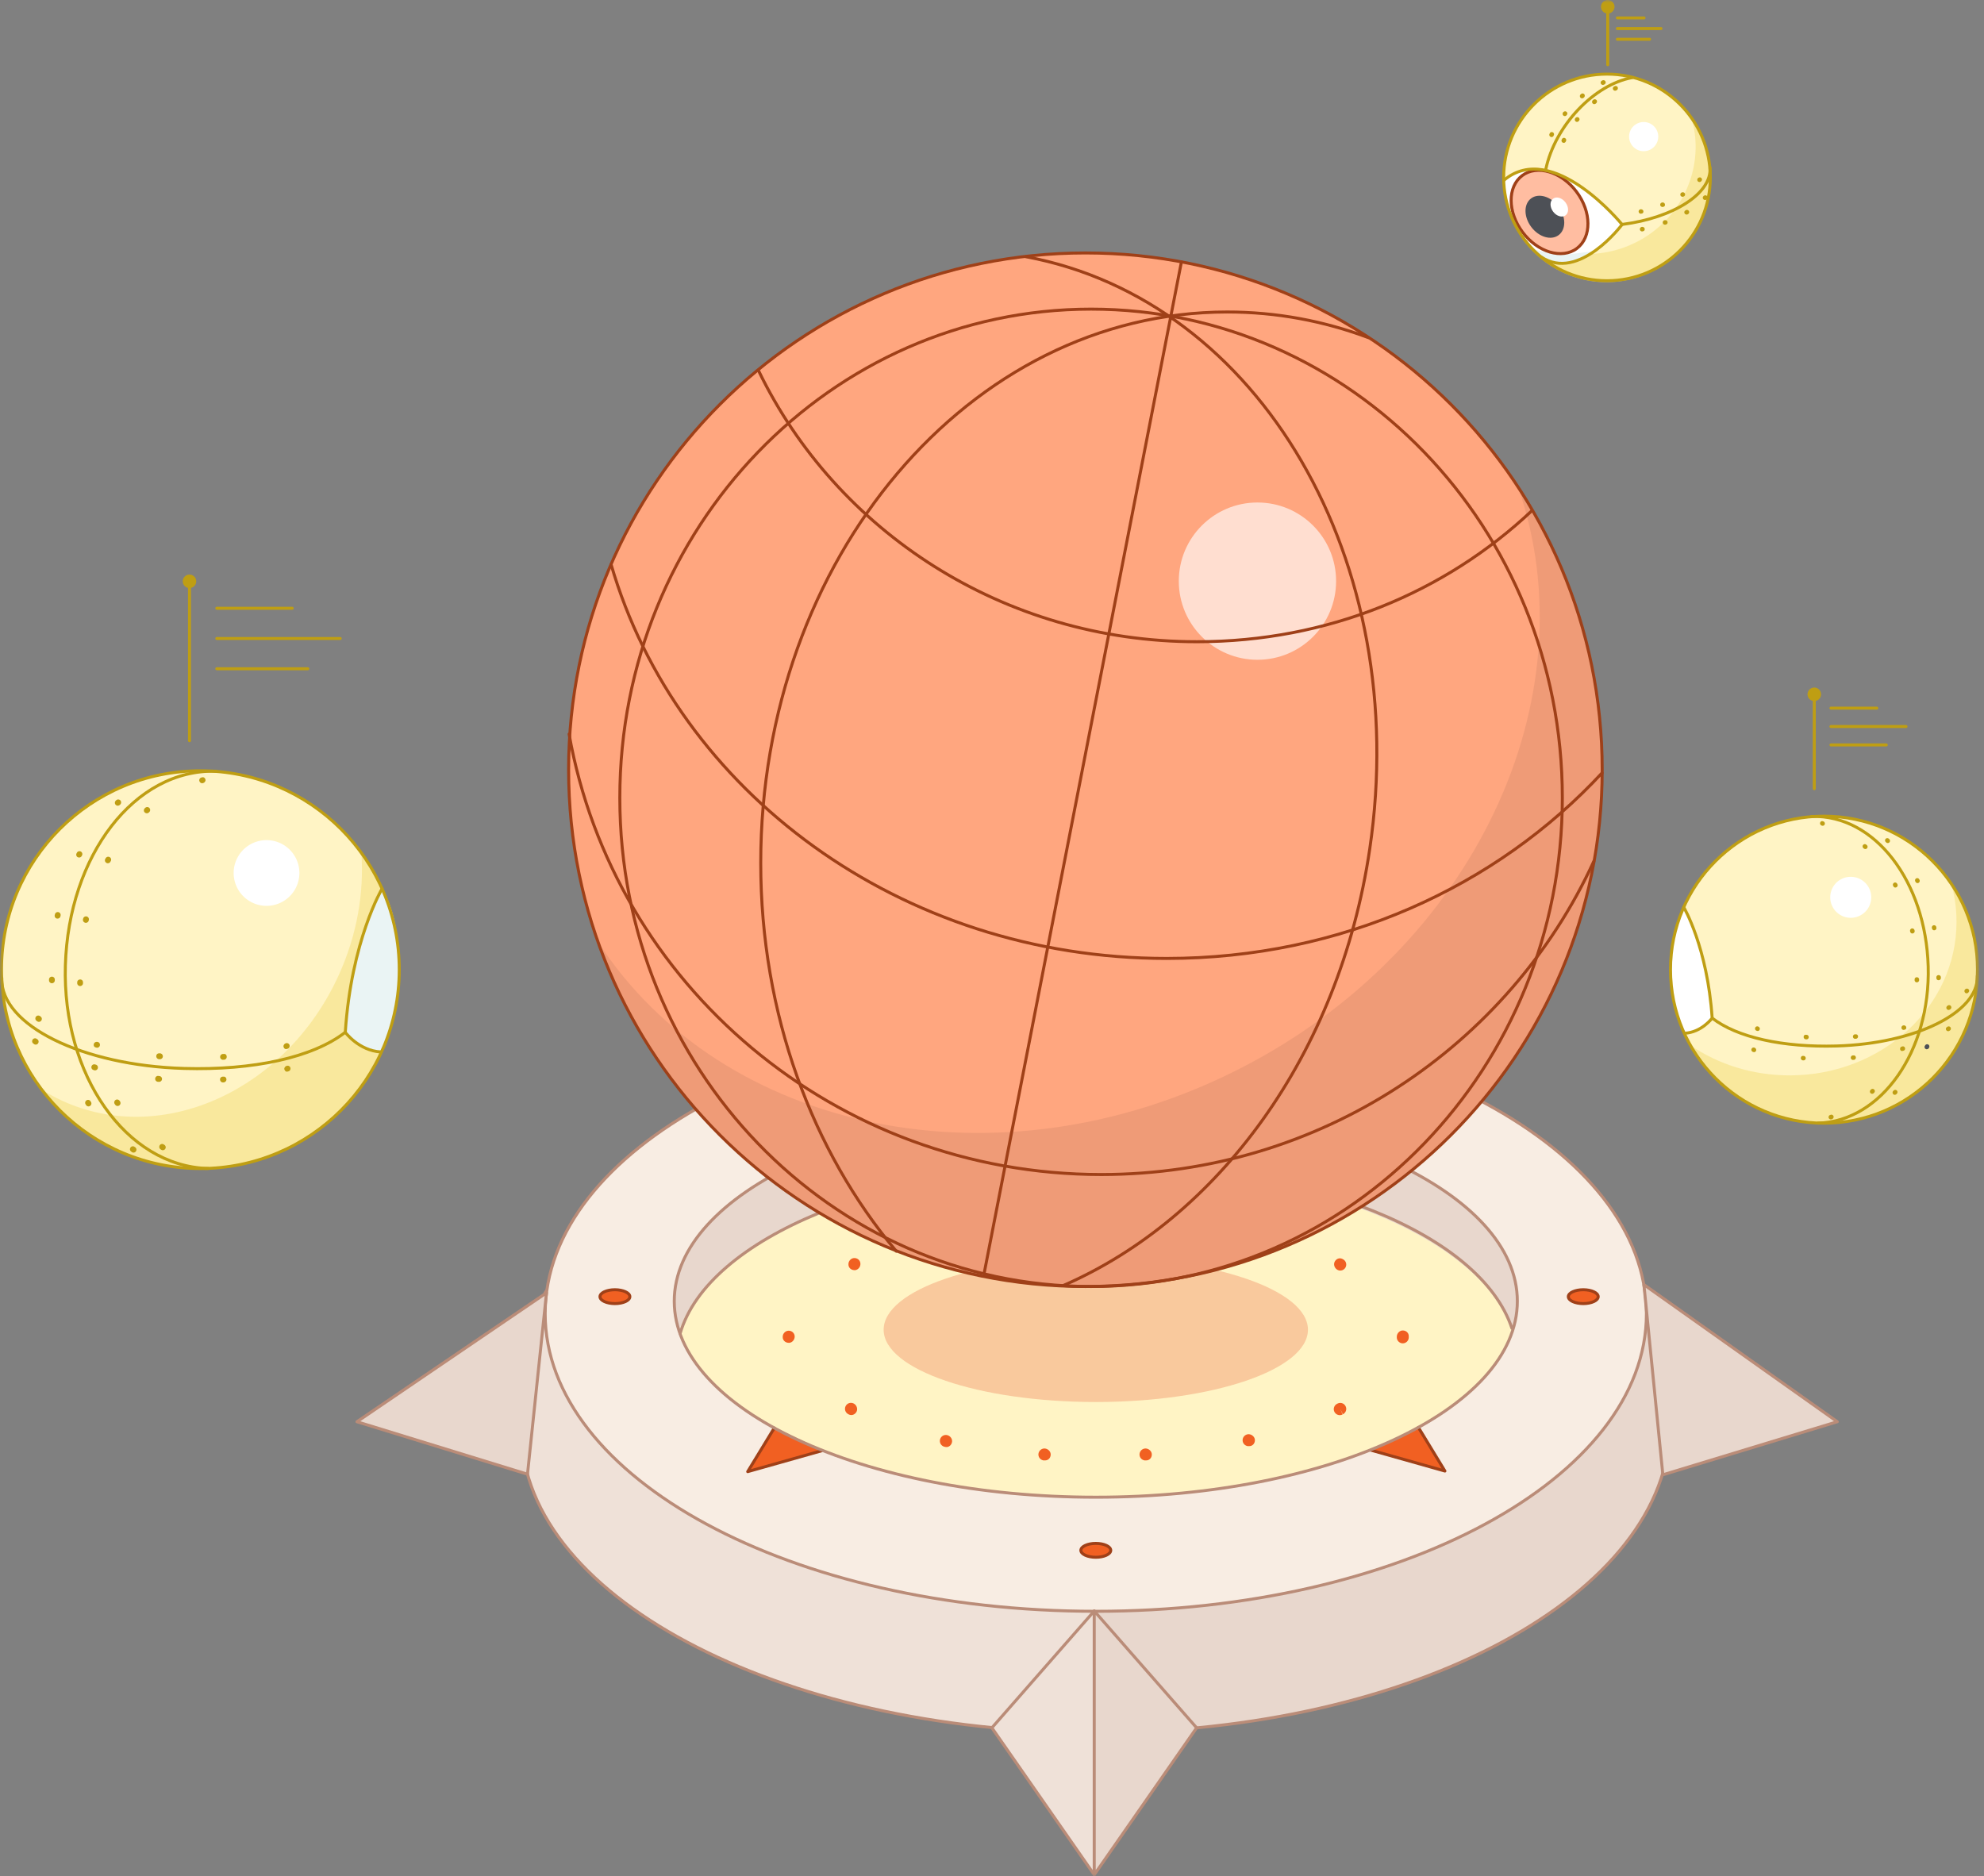 <svg xmlns="http://www.w3.org/2000/svg" width="332" height="314" fill="none"><rect width="100%" height="100%" fill="#808080" stroke="none"/><g clip-path="url(#a)"><mask id="b" width="332" height="314" x="0" y="0" maskUnits="userSpaceOnUse" style="mask-type:luminance"><path fill="#fff" d="M331.17 0H0v313.98h331.17z"/></mask><g mask="url(#b)"><path fill="#E8D7CD" d="M279.47 238.27c0 28.54-43.02 51.67-96.1 51.67s-97.22-23.16-96.1-51.67c.13-3.2 3.93-21.92 3.93-21.92 12.37-18.4 61.75-29.75 92.16-29.75 39.8 0 77.53 10.89 92.12 29.44 0 0 3.98 15.1 3.98 22.23z"/><path fill="#EFE1D8" d="M214.38 188.12c-7.48-.81-23.2-1.52-31-1.52-30.41 0-79.79 11.36-92.16 29.75 0 0-3.81 18.71-3.93 21.92-1.12 28.51 43.02 51.67 96.1 51.67 17.64 0-.01-20.3-.01-20.3s32.55-75.82 31.01-81.52z"/><path stroke="#BA8C78" stroke-linecap="round" stroke-linejoin="round" stroke-width=".5" d="M279.47 238.27c0 28.54-43.02 51.67-96.1 51.67s-97.22-23.16-96.1-51.67c.13-3.2 3.93-21.92 3.93-21.92 12.37-18.4 61.75-29.75 92.16-29.75 39.8 0 77.53 10.89 92.12 29.44 0 0 3.98 15.1 3.98 22.23z"/><path fill="#F8EDE3" stroke="#BA8C78" stroke-linecap="round" stroke-linejoin="round" stroke-width=".5" d="M183.37 269.64c50.887 0 92.14-22.296 92.14-49.8s-41.253-49.8-92.14-49.8-92.14 22.296-92.14 49.8 41.252 49.8 92.14 49.8"/><path fill="#FFF4C5" d="M183.37 250.55c38.958 0 70.54-14.685 70.54-32.8s-31.582-32.8-70.54-32.8-70.54 14.685-70.54 32.8 31.582 32.8 70.54 32.8"/><path fill="#F4A97F" d="M183.37 234.62c19.606 0 35.5-5.417 35.5-12.1s-15.894-12.1-35.5-12.1-35.5 5.417-35.5 12.1 15.894 12.1 35.5 12.1" opacity=".57"/><path fill="#E8D7CD" d="M183.37 194.95c35.3 0 64.54 12.06 69.72 27.8.54-1.63.81-3.3.81-5 0-18.11-31.58-32.8-70.54-32.8s-70.54 14.68-70.54 32.8c0 1.7.28 3.37.81 5 5.18-15.74 34.42-27.8 69.72-27.8z"/><path fill="#F16022" d="m129.61 238.87-4.44 7.3 12.37-3.49zm107.74 0 4.44 7.3-12.37-3.49z"/><path stroke="#9F4018" stroke-linecap="round" stroke-linejoin="round" stroke-width=".5" d="m129.56 238.98-4.44 7.29 12.37-3.49m99.86-3.91 4.44 7.3-12.37-3.49"/><path stroke="#BA8C78" stroke-linecap="round" stroke-linejoin="round" stroke-width=".5" d="M183.37 250.55c38.958 0 70.54-14.685 70.54-32.8s-31.582-32.8-70.54-32.8-70.54 14.685-70.54 32.8 31.582 32.8 70.54 32.8"/><path fill="#F16022" d="M191.69 244.4c-.53 0-.97-.41-1-.94-.03-.55.39-1.02.94-1.06.52-.03 1.07.38 1.11.94.03.55-.34 1.02-.89 1.05h-.16zm-16.92 0c-.53 0-.97-.41-1-.94-.03-.55.39-1.02.94-1.06.52-.03 1.07.38 1.11.94.03.55-.34 1.02-.89 1.05h-.16zm34.17-2.39c-.53 0-.97-.41-1-.94-.03-.55.39-1.02.94-1.06.52-.03 1.07.38 1.11.94.03.55-.34 1.02-.89 1.05h-.16zm-50.58.14c-.07 0-.13 0-.2-.02l-.1-.02a.996.996 0 0 1-.76-1.19c.12-.54.65-.88 1.19-.76s.93.66.81 1.2c-.1.47-.48.8-.94.8zm65.84-5.33c-.35 0-.69-.19-.88-.52-.27-.48-.09-1.09.39-1.36.01 0 .11-.06.12-.06a.993.993 0 0 1 1.34.45c.25.49.05 1.09-.45 1.34l-.45-.89.4.92c-.15.08-.32.12-.48.12zm-81.74-.02c-.14 0-.28-.03-.42-.1 0 0-.1-.05-.11-.06a.996.996 0 0 1-.41-1.35c.26-.49.86-.67 1.35-.41.48.26.71.88.46 1.36-.18.35-.52.56-.87.56m92.28-12h-.03c-.55-.02-.99-.48-.97-1.03v-.07c0-.55.45-1.05 1-1.05s1 .4 1 .95v.23c-.02.54-.46.97-1 .97m-102.76-.09c-.55 0-1-.4-1-.95v-.05c0-.55.45-1.02 1-1.02s1 .42 1 .98-.45 1.05-1 1.05zm11-12.16c-.55 0-1-.4-1-.95v-.05c0-.55.45-1.02 1-1.02s1 .42 1 .98-.45 1.05-1 1.05zm81.3.07c-.16 0-.32-.04-.47-.12-.48-.26-.71-.88-.46-1.36.25-.49.8-.71 1.29-.46 0 0 .1.05.11.06a.999.999 0 0 1-.47 1.88"/><path fill="#F16022" stroke="#9F4018" stroke-linecap="round" stroke-linejoin="round" stroke-width=".5" d="M183.37 260.6c1.381 0 2.5-.519 2.5-1.16s-1.119-1.16-2.5-1.16-2.5.52-2.5 1.16c0 .641 1.119 1.16 2.5 1.16m-80.47-42.45c1.381 0 2.5-.519 2.5-1.16s-1.119-1.16-2.5-1.16-2.5.519-2.5 1.16 1.119 1.16 2.5 1.16m162.04 0c1.381 0 2.5-.519 2.5-1.16s-1.119-1.16-2.5-1.16-2.5.519-2.5 1.16 1.119 1.16 2.5 1.16"/><path stroke="#BA8C78" stroke-linecap="round" stroke-linejoin="round" stroke-width=".5" d="M113.81 223.16c4.65-16.02 34.17-28.37 69.9-28.37s64.05 11.78 69.29 27.49"/><path fill="#E8D7CD" stroke="#BA8C78" stroke-linecap="round" stroke-linejoin="round" stroke-width=".5" d="m91.45 216.35-31.72 21.57 28.54 8.78zm183.64-1.37 32.36 22.94-29.19 8.88z"/><path fill="#EFE1D8" stroke="#BA8C78" stroke-linecap="round" stroke-linejoin="round" stroke-width=".5" d="m183.11 269.59-17.13 19.55 17.13 24.59z"/><path fill="#E8D7CD" stroke="#BA8C78" stroke-linecap="round" stroke-linejoin="round" stroke-width=".5" d="m183.11 269.59 17.13 19.55-17.13 24.59z"/><path fill="#FFF4C5" d="M268.91 46.98c9.549 0 17.29-7.74 17.29-17.29s-7.741-17.29-17.29-17.29-17.29 7.741-17.29 17.29c0 9.55 7.741 17.29 17.29 17.29"/><path fill="#F4DE7F" d="M283.25 20.44c2.29 9.42-3.56 19.01-13.17 21.49-6.02 1.55-12.1-.05-16.43-3.76 3.69 6.82 11.65 10.53 19.5 8.51 9.24-2.38 14.81-11.81 12.42-21.06-.49-1.9-1.29-3.63-2.31-5.19z" opacity=".57"/><path fill="#fff" d="M251.94 29.97c8.29-6.28 19.51 7.6 19.51 7.6s-7.35 9.67-13.69 5.39c0 0-3.45-2.14-5.34-8.04-1.23-3.85-.48-4.96-.48-4.96z"/><path fill="#EAF4F4" d="M261.1 42.56c-1.7-.11-3.35-.51-4.97-1.02.93.99 1.61 1.42 1.61 1.42 3.03 2.05 6.3.9 8.87-.85-1.85.05-3.66.56-5.52.44z"/><path fill="#FFBDA1" stroke="#9F4018" stroke-linecap="round" stroke-linejoin="round" stroke-width=".5" d="M263.88 41.564c2.49-1.872 2.457-6.116-.073-9.48-2.53-3.363-6.598-4.571-9.088-2.699s-2.456 6.117.074 9.48 6.598 4.572 9.087 2.7"/><path fill="#4D5056" d="M260.826 39.341c1.258-.946 1.244-3.087-.031-4.782s-3.328-2.301-4.586-1.355-1.244 3.087.031 4.782 3.328 2.302 4.586 1.355"/><path fill="#fff" d="M261.978 36.036c.569-.428.562-1.398-.015-2.166s-1.508-1.043-2.077-.615c-.57.428-.563 1.398.015 2.166.577.768 1.507 1.043 2.077.615"/><path stroke="#BF9E13" stroke-linecap="round" stroke-linejoin="round" stroke-width=".5" d="M268.91 46.98c9.549 0 17.29-7.74 17.29-17.29s-7.741-17.29-17.29-17.29-17.29 7.741-17.29 17.29c0 9.55 7.741 17.29 17.29 17.29"/><path stroke="#BF9E13" stroke-linecap="round" stroke-linejoin="round" stroke-width=".5" d="M258.67 28.34c1.55-7.37 8.14-14.21 14.46-15.35"/><path fill="#BF9E13" d="M261.67 23.9c-.06 0-.12-.01-.17-.04a.37.37 0 0 1-.16-.5l.04-.08a.36.36 0 0 1 .5-.17c.19.1.26.31.17.5l-.05.1c-.07.13-.2.2-.33.2zm2.23-3.5a.4.4 0 0 1-.23-.08.39.39 0 0 1-.07-.53l.02-.03c.13-.16.38-.22.54-.09s.21.33.09.5c0 0-.07.08-.07.09-.07.09-.18.14-.3.14zm2.89-2.97a.379.379 0 0 1-.24-.67l.07-.06c.16-.13.39-.11.53.04s.11.39-.04.53l-.08.07a.35.35 0 0 1-.24.08zm3.48-2.25c-.14 0-.27-.08-.34-.21a.377.377 0 0 1 .17-.5l.1-.05c.19-.08.41 0 .5.18.09.19 0 .41-.18.5l-.09.04c-.05.03-.11.04-.16.04m-10.64 7.75c-.06 0-.12-.01-.17-.04a.37.37 0 0 1-.16-.5l.04-.08c.09-.19.31-.26.5-.17s.26.31.17.5l-.05.1c-.07.13-.2.2-.33.2zm2.23-3.5a.4.4 0 0 1-.23-.08.39.39 0 0 1-.07-.53l.02-.03c.13-.16.38-.22.54-.09.16.12.21.33.09.5 0 0-.07.08-.07.09-.07.09-.18.14-.3.14zm2.89-2.97a.379.379 0 0 1-.24-.67l.07-.06c.16-.13.39-.12.53.04.13.16.11.39-.04.53l-.08.07a.35.35 0 0 1-.24.08zm3.48-2.25c-.14 0-.27-.08-.34-.21a.377.377 0 0 1 .17-.5l.1-.05c.19-.08.41 0 .5.18.09.19 0 .41-.18.5l-.09.04c-.05.03-.11.04-.16.04"/><path stroke="#BF9E13" stroke-linecap="round" stroke-linejoin="round" stroke-width=".5" d="M286.15 28.03c.33 4.34-6.12 8.43-14.71 9.53"/><path fill="#BF9E13" d="M274.59 35.77c-.17 0-.33-.12-.37-.29-.05-.2.08-.4.28-.45.2-.04.44.07.49.26.05.2-.03.39-.23.44l-.1.02h-.08zm3.6-1.14c-.15 0-.29-.09-.35-.24a.37.37 0 0 1 .22-.48c.19-.08.45 0 .52.2.08.19.03.39-.16.47 0 0-.09.04-.1.04-.04.02-.09.02-.13.02zm3.37-1.7c-.12 0-.25-.06-.32-.17a.374.374 0 0 1 .12-.52c.18-.11.44-.08.55.09s.1.38-.07.49l-.08.05a.36.36 0 0 1-.2.06m2.83-2.47c-.08 0-.17-.03-.23-.08a.38.38 0 0 1-.06-.53c.13-.16.39-.22.55-.1.16.13.22.32.1.49l-.06.08a.37.37 0 0 1-.29.14zm-9.6 8.27c-.17 0-.33-.12-.37-.3-.04-.2.09-.4.29-.45s.45.06.5.26-.03.39-.23.45l-.11.03h-.08zm3.82-1.13a.376.376 0 0 1-.12-.73c.19-.07.45 0 .53.2.07.19.02.4-.17.47l-.1.04s-.08.02-.12.02zm3.63-1.7a.39.39 0 0 1-.33-.17c-.11-.18-.07-.39.11-.5l.08-.05c.17-.11.41-.05.51.13.11.18.05.41-.13.51l-.04.03c-.06.04-.14.06-.21.06zm3.08-2.44a.369.369 0 0 1-.28-.62c.13-.16.4-.21.56-.08s.21.34.08.5l-.07.08c-.07.08-.18.13-.28.13z"/><path stroke="#BF9E13" stroke-linecap="round" stroke-linejoin="round" stroke-width=".5" d="M251.66 30.17c8.16-6.88 19.78 7.4 19.78 7.4s-7.23 9.69-13.57 5.41"/><path fill="#FFF4C5" d="M305.23 187.96c14.188 0 25.69-11.502 25.69-25.69s-11.502-25.69-25.69-25.69-25.69 11.502-25.69 25.69 11.502 25.69 25.69 25.69"/><path fill="#F4DE7F" d="M326.54 147.92c.56 2.03.86 4.16.86 6.35 0 14.19-12.51 25.69-27.93 25.69-6.21 0-11.95-1.87-16.59-5.02 4.42 7.78 12.77 13.02 22.35 13.02 14.19 0 25.69-11.5 25.69-25.69 0-5.31-1.61-10.25-4.38-14.35" opacity=".57"/><path stroke="#BF9E13" stroke-linecap="round" stroke-linejoin="round" stroke-width=".5" d="M303.16 136.63c10.59-.31 19.09 10.9 19.5 25.08s-7.84 25.93-18.42 26.24"/><path fill="#BF9E13" d="M306.36 187.32c-.16 0-.3-.1-.35-.25a.38.38 0 0 1 .23-.48l.11-.04c.2-.06.41.05.47.25s-.05.41-.25.47l-.08.03s-.08.02-.12.02zm6.93-4.28c-.1 0-.19-.04-.27-.11a.37.37 0 0 1 0-.53l.07-.07c.15-.15.38-.15.53 0s.15.38 0 .53l-.07.07c-.07.07-.17.11-.27.11zm7.47-18.65h-.01c-.21 0-.37-.18-.36-.39v-.1c0-.21.17-.38.39-.36.21 0 .37.18.36.39v.1c0 .2-.18.36-.38.36m-.74-8.17c-.17 0-.32-.12-.37-.29l-.02-.11c-.04-.2.09-.4.29-.45.21-.03.4.09.45.29l.02.09c.05.2-.08.4-.28.45h-.09zm-2.84-7.69c-.13 0-.26-.07-.33-.19l-.05-.1c-.1-.18-.03-.41.15-.51s.41-.03.51.15l.04.08a.375.375 0 0 1-.32.56zm-5.04-6.45c-.09 0-.18-.03-.25-.09l-.08-.07a.37.37 0 0 1-.03-.53.37.37 0 0 1 .53-.03l.08.07c.16.14.17.37.03.53-.07.08-.18.13-.28.13zm-7.15-3.9s-.06 0-.1-.01c-.2-.05-.37-.26-.32-.46s.21-.34.41-.29l.11.03c.2.05.32.26.27.46-.04.17-.2.28-.36.28zm12.08 45.03c-.09 0-.18-.03-.25-.1a.38.38 0 0 1-.02-.53l.08-.08c.14-.15.38-.15.53-.01s.15.38.01.53l-.07.07c-.07.08-.17.12-.28.12m7.33-19.18h-.01c-.21 0-.37-.18-.36-.39v-.1c0-.21.18-.37.39-.36.21 0 .37.18.36.39v.1c0 .2-.18.36-.38.36m-.73-8.35c-.17 0-.32-.12-.37-.29l-.02-.11c-.04-.2.09-.4.29-.44.21-.04.4.09.44.29l.02.09c.05.2-.08.4-.28.45h-.09zm-2.79-7.9c-.13 0-.26-.07-.33-.19l-.05-.1a.376.376 0 0 1 .16-.5c.18-.09.41-.02.5.16l.04.08c.1.18.03.41-.15.51-.06.03-.12.05-.18.05zm-4.99-6.7c-.09 0-.18-.03-.25-.1l-.08-.07a.38.38 0 0 1-.02-.53c.14-.15.38-.16.53-.02l.08.07c.15.14.16.38.02.53-.07.08-.17.12-.28.12"/><path fill="#4D5056" d="M322.43 175.59a.36.36 0 0 1-.2-.06.374.374 0 0 1-.12-.52l.06-.09c.11-.18.35-.22.52-.11s.22.35.11.52l-.05.08c-.07.11-.19.17-.32.17z"/><path stroke="#BF9E13" stroke-linecap="round" stroke-linejoin="round" stroke-width=".5" d="M330.88 163.34v.04c.18 6.05-10.37 11.27-23.55 11.66-8.97.26-16.65-1.43-20.82-4.67"/><path fill="#BF9E13" d="M302.29 173.92h-.12a.385.385 0 0 1-.35-.4c.01-.21.15-.39.4-.35h.11c.21.03.36.21.34.42a.37.37 0 0 1-.37.339zm8.15-.08a.37.37 0 0 1-.37-.33.38.38 0 0 1 .33-.42h.11c.23-.02.39.12.41.33s-.13.39-.34.41h-.09s-.03.01-.04.01zm-16.29-1.31s-.06 0-.09-.01l-.11-.03a.375.375 0 0 1-.25-.47c.06-.2.27-.31.47-.25.2.05.36.27.31.47-.05.17-.17.29-.33.29m24.41-.18c-.17 0-.32-.11-.36-.28-.05-.2.06-.41.26-.46.2-.07.45.04.51.24s0 .39-.21.45l-.11.03s-.07.01-.1.01zm7.52-3.34c-.12 0-.24-.06-.31-.16-.12-.17-.08-.4.1-.52l.08-.06c.17-.12.4-.07.52.1s.07.41-.1.52l-.08.05c-.07.04-.14.07-.21.07m3.02-2.78a.4.4 0 0 1-.23-.08.39.39 0 0 1-.07-.53c.12-.17.38-.24.55-.12s.23.32.11.49l-.07.09c-.07.09-.18.14-.3.14zm-27.3 11.22h-.08c-.21-.02-.39-.19-.37-.4.01-.21.16-.36.37-.35h.1c.21.02.36.2.35.4s-.18.35-.37.35m8.28-.08a.37.37 0 0 1-.37-.33.38.38 0 0 1 .33-.42h.11c.2-.04.39.12.41.33a.38.38 0 0 1-.34.41h-.09s-.03.01-.04.01zm-16.54-1.3s-.06 0-.09-.01l-.11-.03a.375.375 0 0 1-.25-.47c.06-.2.27-.31.47-.25.2.05.36.27.31.47-.04.17-.17.29-.33.29m24.79-.18c-.17 0-.32-.11-.36-.28-.05-.2.06-.41.26-.46l.09-.03c.2-.06.41.05.46.25.06.2-.05.41-.25.46l-.11.03s-.07.01-.1.01zm7.67-3.33c-.12 0-.24-.06-.31-.16-.12-.17-.08-.4.1-.52l.09-.06c.17-.11.4-.07.52.11.11.17.07.41-.11.52l-.08.05c-.07.04-.14.07-.21.07z"/><path fill="#fff" d="M282.12 172.9c2.8-.16 4.52-2.49 4.52-2.49-.78-11.68-4.67-18.23-4.67-18.23s-2.26 3.19-2.18 10.28 2.34 10.44 2.34 10.44z"/><path stroke="#BF9E13" stroke-linecap="round" stroke-linejoin="round" stroke-width=".5" d="M281.75 151.81s3.96 6.66 4.76 18.56c0 0-1.74 2.38-4.6 2.54"/><path fill="#FFF4C5" d="M33.53 195.55c18.38 0 33.28-14.9 33.28-33.28s-14.9-33.28-33.28-33.28S.25 143.89.25 162.27s14.9 33.28 33.28 33.28"/><path fill="#F4DE7F" d="M60.47 142.74c.47 6.68-.73 13.78-3.84 20.56-8.8 19.21-29.48 28.57-46.19 20.92-1.22-.56-2.37-1.2-3.48-1.9 6.08 8.04 15.71 13.24 26.57 13.24 18.38 0 33.28-14.9 33.28-33.28 0-7.3-2.36-14.04-6.34-19.53z" opacity=".57"/><path stroke="#BF9E13" stroke-linecap="round" stroke-linejoin="round" stroke-width=".5" d="M36.2 129.06c-13.71-.4-24.72 14.12-25.26 32.49s10.15 33.59 23.87 33.99"/><path fill="#BF9E13" d="m26.98 192.4-.1-.06a.487.487 0 1 1 .51-.83l.12.08c.23.15.29.45.14.67a.49.49 0 0 1-.68.14zm-7.7-7.53-.08-.11a.497.497 0 0 1 .13-.68c.22-.15.52-.09.68.13l.07.1c.15.22.1.52-.12.68-.08.06-.18.09-.28.09-.15 0-.31-.07-.4-.21m-6.36-20.33v-.13c-.01-.27.2-.49.47-.5.29-.02.49.2.5.47v.13c.01.27-.2.49-.47.5h-.01c-.26 0-.48-.21-.49-.47m1.33-10.13a.48.48 0 0 1-.36-.58l.03-.12a.487.487 0 0 1 .95.21l-.03.14c-.05.22-.25.37-.47.37-.04 0-.07 0-.11-.01zm3.55-10.02a.48.48 0 0 1-.18-.66l.06-.1c.13-.24.42-.33.66-.2s.33.42.2.66l-.07.12a.48.48 0 0 1-.42.25q-.12 0-.24-.06zm6.4-8.45a.49.49 0 0 1 .04-.69l.1-.09a.49.49 0 0 1 .65.73l-.1.09a.5.5 0 0 1-.32.12.5.5 0 0 1-.36-.16zm9.16-5.24c-.07-.26.09-.52.35-.59l.14-.03c.25-.06.46.11.53.37s-.16.54-.42.6c-.04.01-.08.02-.12.02a.48.48 0 0 1-.47-.36zm-11.29 62.09-.1-.07a.477.477 0 0 1-.14-.67c.15-.23.45-.29.67-.14l.12.08c.22.15.28.45.12.68-.09.14-.25.21-.4.21a.5.5 0 0 1-.28-.09zm-7.67-7.88-.07-.1a.485.485 0 0 1 .14-.67c.22-.15.52-.09.67.14l.08.12c.14.23.08.53-.15.67a.477.477 0 0 1-.67-.15zm-6.2-20.84v-.13c-.01-.27.2-.49.47-.5s.49.2.5.47v.13c.01.27-.2.49-.47.5h-.01c-.26 0-.48-.21-.49-.47m1.32-10.35a.48.48 0 0 1-.36-.58l.03-.12c.05-.26.3-.43.57-.38.26.05.43.31.38.57l-.03.14c-.05.22-.25.37-.47.37-.04 0-.07 0-.11-.01zm3.49-10.27a.48.48 0 0 1-.19-.66l.06-.11a.484.484 0 0 1 .86.44l-.07.13c-.09.16-.26.25-.43.25-.08 0-.16-.02-.23-.06zm6.34-8.78a.49.49 0 0 1 .03-.69l.1-.09a.49.49 0 0 1 .66.72l-.1.09c-.09.08-.21.13-.33.13a.48.48 0 0 1-.36-.16"/><path stroke="#BF9E13" stroke-linecap="round" stroke-linejoin="round" stroke-width=".5" d="M.3 163.65v.05c-.23 7.84 13.43 14.6 30.5 15.1 11.62.34 21.57-1.85 26.97-6.05"/><path fill="#BF9E13" d="M36.84 176.91a.49.49 0 0 1 .44-.53h.15c.32-.06.5.18.51.45.02.27-.19.5-.46.51h-.12s-.03.01-.04.01a.48.48 0 0 1-.48-.44m-10.13.34h-.12a.506.506 0 0 1-.44-.54c.02-.27.23-.46.53-.44h.14c.27.05.46.29.43.55-.03.25-.24.43-.48.43zm20.74-2.06c-.07-.26.14-.54.4-.61.25-.08.53.07.6.32s-.07.53-.32.6l-.14.04s-.08.02-.12.02c-.2 0-.36-.15-.42-.37m-31.33.12-.14-.04c-.26-.08-.35-.33-.27-.59s.4-.39.66-.31c.26.07.41.34.34.6a.48.48 0 0 1-.47.36c-.04 0-.08 0-.13-.02zm-9.89-4.4-.1-.07a.493.493 0 0 1-.13-.68c.15-.22.45-.28.68-.13l.11.08c.22.15.28.45.12.68-.09.14-.25.21-.4.21a.5.5 0 0 1-.28-.09"/><path stroke="#BF9E13" stroke-linecap="round" stroke-linejoin="round" stroke-width=".5" d="M305.23 187.96c14.188 0 25.69-11.502 25.69-25.69s-11.502-25.69-25.69-25.69-25.69 11.502-25.69 25.69 11.502 25.69 25.69 25.69"/><path fill="#BF9E13" d="M36.82 180.68c-.02-.27.19-.5.46-.51h.13c.27-.02.46.18.48.45s-.22.5-.48.52h-.1c-.26 0-.47-.2-.48-.46zm-10.29.35h-.12a.493.493 0 0 1-.44-.54c.02-.27.27-.48.53-.44l.15.02a.485.485 0 0 1-.05.97h-.06zm21.06-2.06c-.07-.26.14-.54.4-.61.26-.08.53.07.6.32.08.26-.07.53-.32.6l-.14.04s-.08.02-.11.02c-.2 0-.37-.16-.42-.38zm-31.81.13-.14-.04a.486.486 0 0 1-.33-.6c.07-.26.35-.41.6-.33l.12.03c.26.07.41.34.34.6a.48.48 0 0 1-.47.36c-.04 0-.08 0-.13-.02zM5.7 174.72l-.1-.07a.477.477 0 0 1-.14-.67c.15-.23.45-.29.67-.14l.12.08c.22.15.28.45.12.68-.09.14-.25.21-.4.21a.5.5 0 0 1-.28-.09z"/><path fill="#EAF4F4" d="M63.73 176.04c-3.7-.21-5.96-3.29-5.96-3.29 1.03-15.41 6.16-24.04 6.16-24.04s2.98 4.2 2.88 13.56-3.08 13.76-3.08 13.76z"/><path stroke="#BF9E13" stroke-linecap="round" stroke-linejoin="round" stroke-width=".5" d="M63.94 148.71s-5.14 8.63-6.16 24.04c0 0 2.26 3.08 5.96 3.29"/><path stroke="#BF9E13" stroke-linecap="round" stroke-linejoin="round" stroke-width=".5" d="M33.53 195.55c18.38 0 33.28-14.9 33.28-33.28s-14.9-33.28-33.28-33.28S.25 143.89.25 162.27s14.9 33.28 33.28 33.28m-1.82-71.599v-26.73"/><path fill="#BF9E13" d="M32.84 97.28c0-.62-.51-1.13-1.13-1.13s-1.13.51-1.13 1.13.51 1.13 1.13 1.13 1.13-.51 1.13-1.13"/><path stroke="#BF9E13" stroke-linecap="round" stroke-linejoin="round" stroke-width=".5" d="M36.28 101.79H48.9m-12.62 5.06h20.65m-20.65 5.06h15.23m252.09 20.07v-15.84"/><path fill="#BF9E13" d="M303.6 117.32a1.13 1.13 0 1 0 0-2.26 1.13 1.13 0 0 0 0 2.26"/><path stroke="#BF9E13" stroke-linecap="round" stroke-linejoin="round" stroke-width=".5" d="M306.39 118.5h7.67m-7.67 3.08h12.56m-12.56 3.08h9.26M269.04 10.83V1.07"/><path fill="#BF9E13" d="M269.04 2.26a1.13 1.13 0 1 0 0-2.26 1.13 1.13 0 0 0 0 2.26"/><path stroke="#BF9E13" stroke-linecap="round" stroke-linejoin="round" stroke-width=".5" d="M270.65 3h4.46m-4.46 1.78h7.3m-7.3 1.79h5.39"/><path fill="#FFA67F" d="M181.63 215.29c47.761 0 86.48-38.718 86.48-86.48s-38.719-86.48-86.48-86.48-86.48 38.719-86.48 86.48 38.718 86.48 86.48 86.48"/><path fill="#fff" d="M210.42 110.41c7.268 0 13.16-5.892 13.16-13.16s-5.892-13.16-13.16-13.16-13.16 5.892-13.16 13.16 5.892 13.16 13.16 13.16" opacity=".63"/><path fill="#523123" d="M254.06 81.57c12.16 35.2-7.28 77.21-46.63 97.28-40.1 20.45-86.51 10.78-107.32-21.16C112 191.25 144 215.3 181.64 215.3c47.76 0 86.48-38.72 86.48-86.48 0-17.44-5.18-33.66-14.06-47.25" opacity=".09"/><path stroke="#9F4018" stroke-linecap="round" stroke-linejoin="round" stroke-width=".5" d="M181.63 215.29c47.761 0 86.48-38.718 86.48-86.48s-38.719-86.48-86.48-86.48-86.48 38.719-86.48 86.48 38.718 86.48 86.48 86.48"/><path stroke="#9F4018" stroke-linecap="round" stroke-linejoin="round" stroke-width=".5" d="M182.58 215.29c43.553 0 78.86-36.614 78.86-81.78 0-45.165-35.307-81.78-78.86-81.78s-78.86 36.615-78.86 81.78 35.307 81.78 78.86 81.78"/><path stroke="#9F4018" stroke-linecap="round" stroke-linejoin="round" stroke-width=".5" d="M268.09 129.34c-17.65 19.04-43.65 31.05-72.87 31.05-44.49 0-81.93-27.95-92.96-65.93m154.09-9c-14.58 13.72-34.21 21.93-56.07 21.93-32.38 0-60.33-18.51-73.3-45.27"/><path stroke="#9F4018" stroke-linecap="round" stroke-linejoin="round" stroke-width=".5" d="M266.72 144.1c-14.19 30.93-45.76 52.45-82.42 52.45-44.59 0-81.64-31.83-89.07-73.71"/><path stroke="#9F4018" stroke-linecap="round" stroke-linejoin="round" stroke-width=".5" d="M149.98 209.38c-14.02-16.67-22.68-39.62-22.68-64.97 0-50.92 34.96-92.2 78.08-92.2 8.22 0 16.15 1.5 23.6 4.29"/><path stroke="#9F4018" stroke-linecap="round" stroke-linejoin="round" stroke-width=".5" d="M171.67 42.96c39.16 7.29 64.66 50.97 57.54 99.12-5.09 34.45-25.41 61.75-51.2 73.01m-13.32-2.02L197.7 43.81"/><path fill="#fff" d="M44.6 151.59a5.5 5.5 0 1 0 0-11 5.5 5.5 0 0 0 0 11m265.1 2a3.43 3.43 0 1 0 0-6.86 3.43 3.43 0 0 0 0 6.86M275.05 25.3a2.44 2.44 0 1 0 0-4.88 2.44 2.44 0 0 0 0 4.88"/></g></g><defs><clipPath id="a"><path fill="#fff" d="M0 0h332v314H0z"/></clipPath></defs></svg>